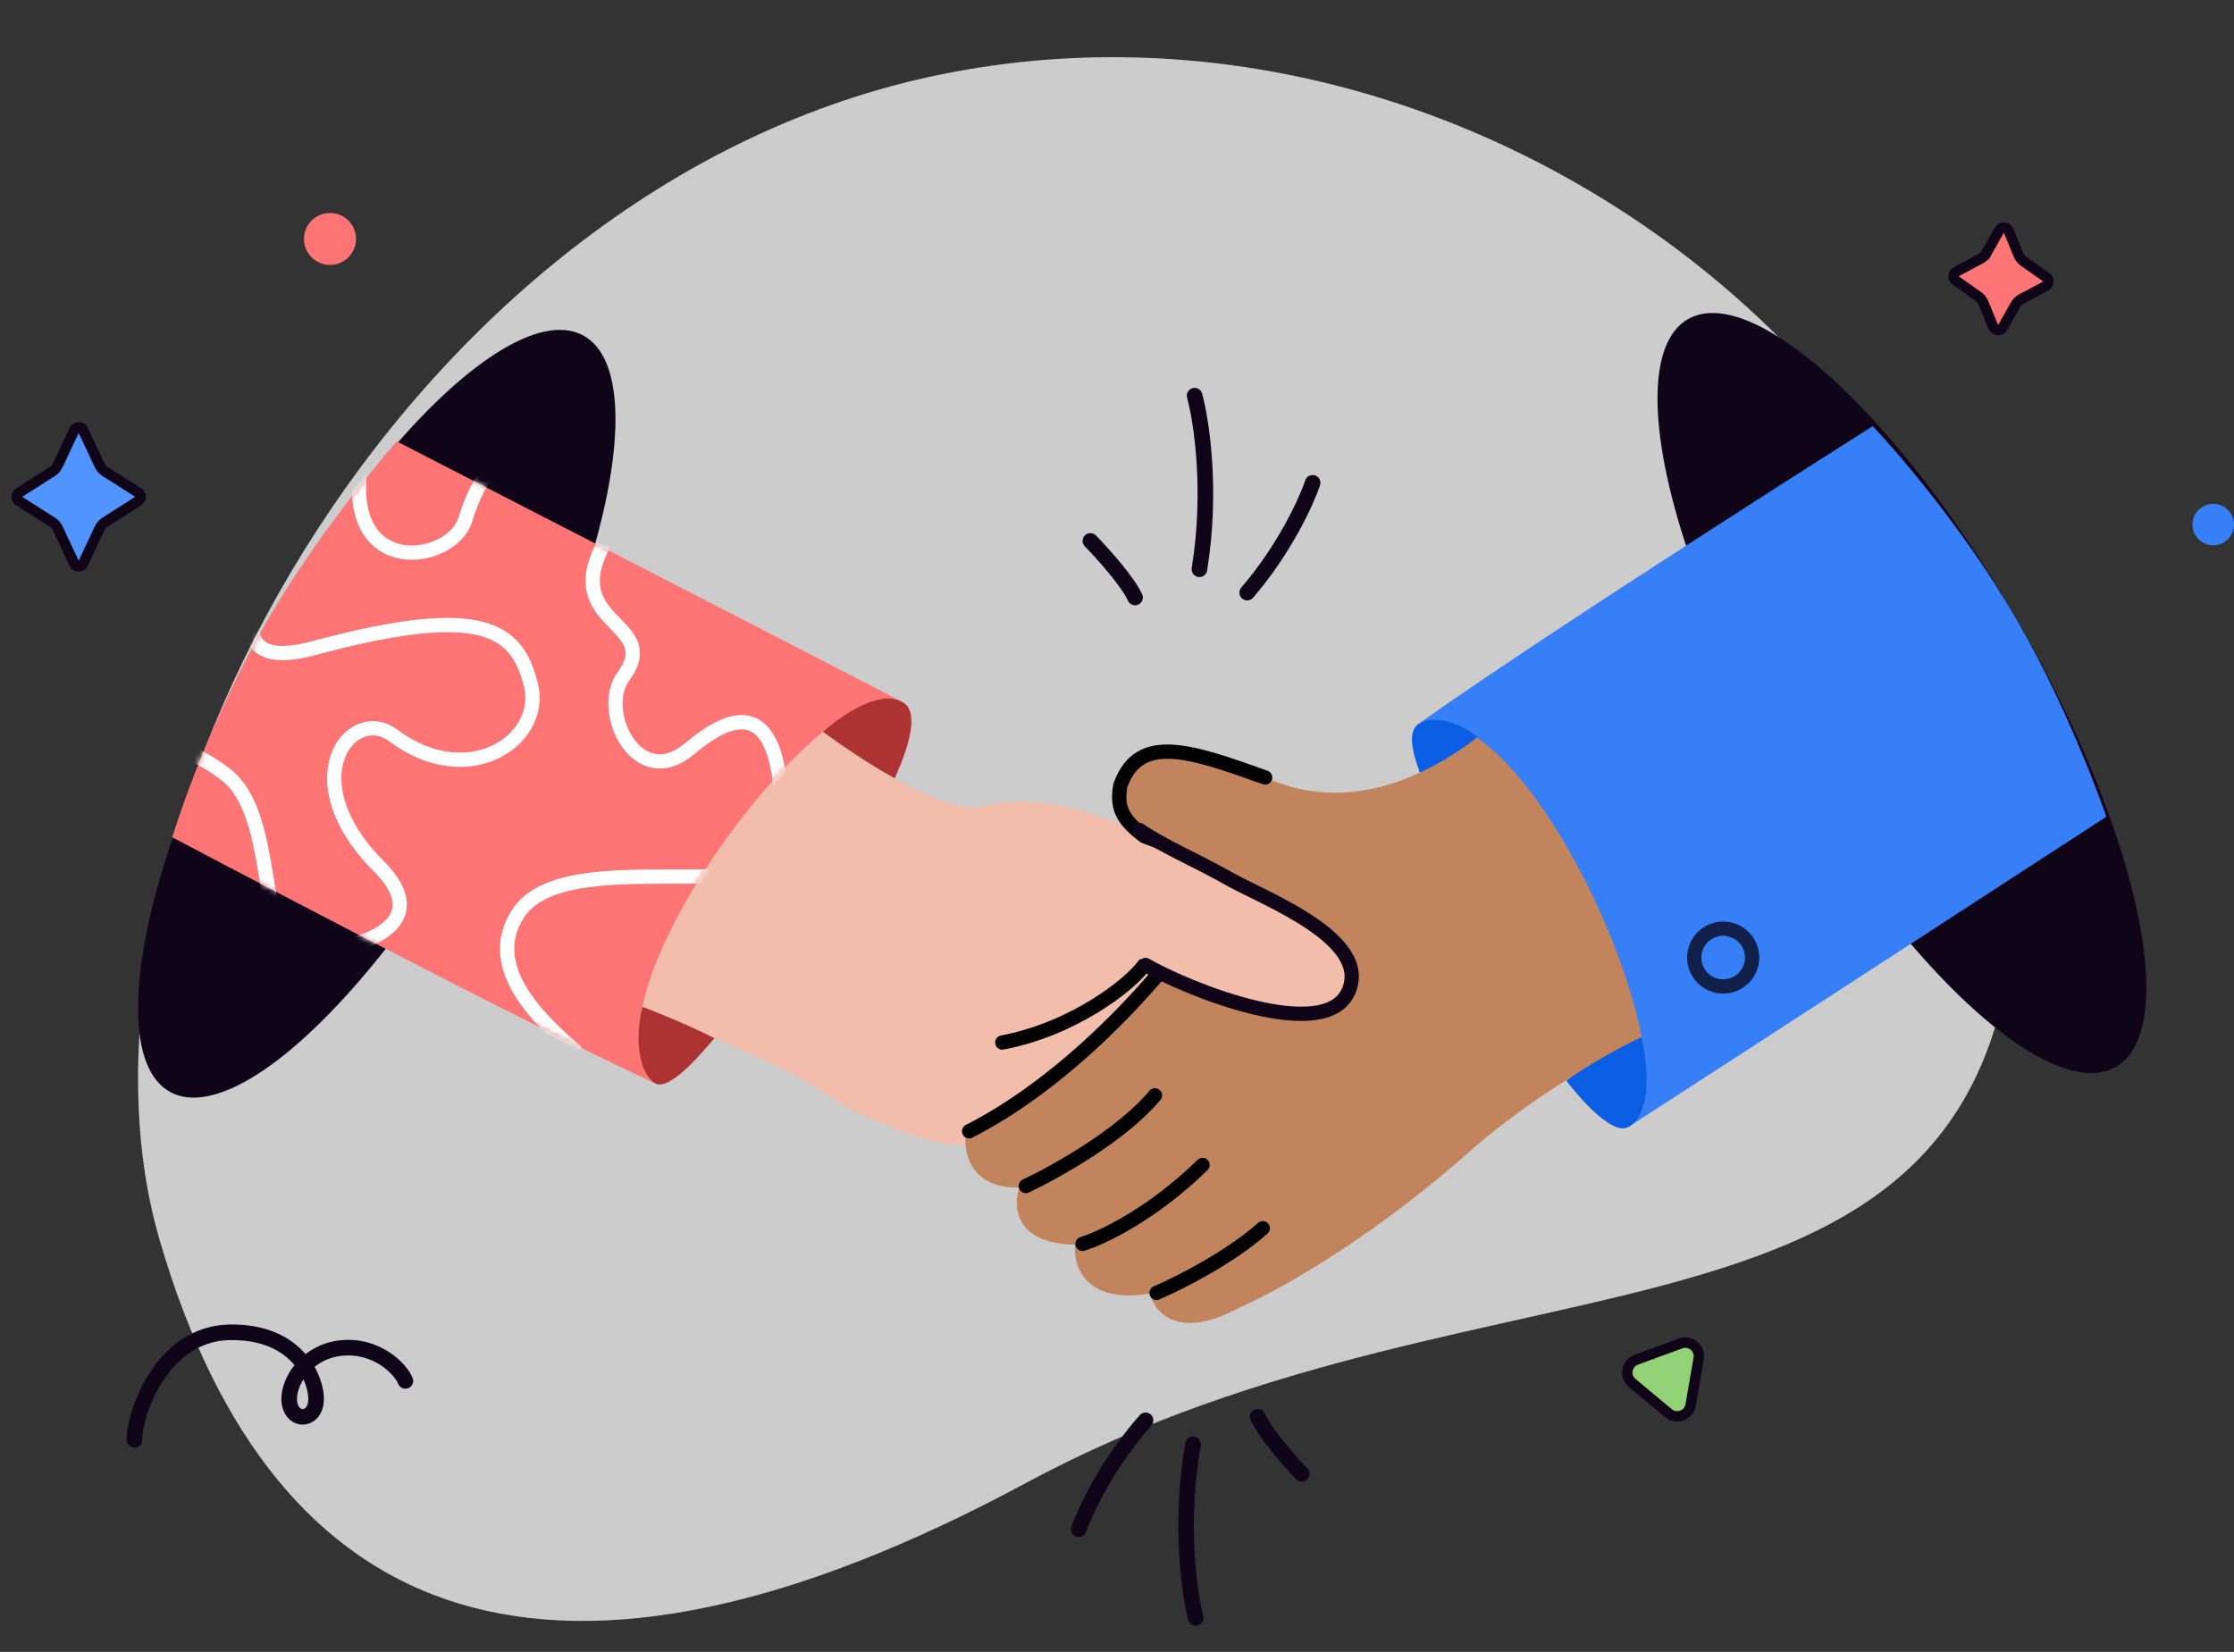 <svg width="430" height="318" viewBox="0 0 430 318" fill="none" xmlns="http://www.w3.org/2000/svg">
<rect x="0" y="0" width="430" height="318" fill="#333333" stroke="none"/>
<path opacity="0.75" fill-rule="evenodd" clip-rule="evenodd" d="M181.508 14.247C76.39 35.358 8.711 163.27 30.727 238.729C52.742 314.189 106.79 334.351 197.661 285.395C288.532 236.439 383.833 266.844 388.016 172.697C392.198 78.55 286.625 -6.863 181.508 14.247Z" fill="white"/>
<ellipse cx="26.248" cy="82.951" rx="26.248" ry="82.951" transform="matrix(-0.879 -0.477 0.479 -0.878 55.859 222.756)" fill="#100419"/>
<path d="M224.393 187.275C217.496 202.202 201.387 213.712 193.453 220.424C193.453 220.424 185.343 221.07 179.548 219.675C173.754 218.279 163.247 213.405 163.247 213.405C154.074 207.102 151.038 205.521 120.14 192.348C114.928 174.885 146.457 137.509 149.565 133.492C158.745 142.427 180.284 156.529 188.264 155.394C201.504 152.176 213.466 156.678 230.559 166.509C254.602 176.957 257.1 185.652 255.344 188.694C249.596 198.283 232.74 192.076 224.393 187.275Z" fill="#F3BDAB"/>
<path d="M220.243 185.775C217.555 189.514 206.725 198.066 192.922 200.697" stroke="black" stroke-width="2.749" stroke-linecap="round" stroke-linejoin="round"/>
<path d="M126.067 208.553C98.106 195.607 33.157 161.182 33.157 161.182C33.157 161.182 38.827 142.239 49.808 122.353C60.789 102.468 76.379 84.976 76.379 84.976C76.379 84.976 164.896 130.519 173.289 134.931C173.478 135.016 173.661 135.113 173.838 135.223C173.738 135.168 173.553 135.07 173.289 134.931C158.904 128.472 110.242 193.066 126.067 208.553Z" fill="#FF7575"/>
<mask id="mask0_10050_70457" style="mask-type:alpha" maskUnits="userSpaceOnUse" x="33" y="84" width="141" height="125">
<path d="M126.067 208.553C98.106 195.607 33.157 161.182 33.157 161.182C33.157 161.182 38.827 142.239 49.808 122.353C60.789 102.468 76.379 84.975 76.379 84.975C76.379 84.975 164.896 130.519 173.288 134.931C173.478 135.016 173.661 135.113 173.838 135.223C173.738 135.168 173.553 135.07 173.288 134.931C158.903 128.472 110.242 193.066 126.067 208.553Z" fill="#FFD354"/>
</mask>
<g mask="url(#mask0_10050_70457)">
<path d="M111.072 202.596C103.875 196.465 92.979 186.178 99.727 175.855C108.871 161.866 150.351 175.465 150.568 162.215C150.786 148.964 149.719 129.794 132.754 144.116C122.691 152.611 115.088 136.913 119.982 130.229C128.296 118.873 104.455 120.618 118.767 100.74C123.183 94.607 98.738 70.241 89.537 100.08C86.705 109.262 61.98 112.105 71.098 82.536C72.965 76.485 27.522 133.635 60.315 124.793C93.237 115.915 99.564 121.295 102.192 131.896C104.799 142.409 90.118 152.539 75.507 141.45C67.392 135.799 56.414 150.233 72.869 166.719C85.528 179.4 65.294 183.774 57.368 182.881C49.441 181.988 53.509 157.131 43.637 149.262C35.74 142.967 25.255 141.055 21 140.886" stroke="white" stroke-width="2.749"/>
</g>
<path d="M126.019 208.496C123.034 206.511 122.094 200.064 123.645 193.823C123.645 193.823 131.616 196.827 137.519 199.877C136.41 201.042 129.005 210.482 126.019 208.496Z" fill="#AC3332"/>
<path d="M174.056 135.38C170.388 132.785 163.958 136.063 158.403 140.871C158.403 140.871 165.302 146.036 172.202 149.835C172.96 148.087 177.725 137.975 174.056 135.38Z" fill="#AC3332"/>
<ellipse cx="26.248" cy="82.954" rx="26.248" ry="82.954" transform="matrix(0.869 -0.494 0.496 0.868 302.125 74.382)" fill="#100419"/>
<path d="M235.049 170.789C219.04 160.073 214.292 158.832 215.645 151.219C219.208 141.101 229.587 143.46 243.508 149.673C270.598 161.765 294.008 132.572 294.008 132.572L336.537 190.149C336.537 190.149 304.579 202.116 281.897 222.536C262.63 239.419 245.214 248.855 238.568 251.719C226.757 258.161 222.162 252.605 221.34 249.021C208.799 251.12 206.509 243.624 206.932 239.613C195.327 239.455 194.944 232.208 196.203 228.605C186.775 228.87 185.406 221.766 185.9 218.182C207.477 207.216 227.471 182.454 235.049 170.789Z" fill="#C2845C"/>
<path d="M186.538 217.781C208.115 206.816 227.806 183.612 235.051 170.789C219.042 160.073 214.294 158.833 215.646 151.219C219.209 141.102 229.159 144.525 243.509 149.674" stroke="black" stroke-width="2.749" stroke-linecap="round" stroke-linejoin="round"/>
<path d="M197.446 228.322C203.088 225.681 215.958 218.493 222.307 210.864M208.363 239.463C212.015 238.359 221.748 233.775 231.466 224.269M222.611 248.897C226.805 247.101 236.764 242.096 243.051 236.448" stroke="black" stroke-width="2.749" stroke-linecap="round" stroke-linejoin="round"/>
<path d="M273.255 139.193C298.359 121.343 360.463 82.033 360.463 82.033C360.463 82.033 374.151 96.324 386.032 115.688C397.912 135.051 405.429 157.229 405.429 157.229C405.429 157.229 321.985 211.481 313.992 216.578C313.824 216.7 313.649 216.811 313.466 216.91C313.563 216.85 313.74 216.738 313.992 216.578C326.732 207.295 294.568 133.127 273.255 139.193Z" fill="#367FF6"/>
<path d="M273.329 139.18C276.535 137.572 281.703 139.468 284.344 141.926C284.344 141.926 279.425 145.957 273.275 148.737C272.81 147.198 270.123 140.787 273.329 139.18Z" fill="#0B5DE3"/>
<path d="M313.232 217.045C316.795 215.523 318.003 208.897 315.98 199.609C315.98 199.609 308.157 203.306 301.463 208.017C302.429 209.303 309.67 218.568 313.232 217.045Z" fill="#0B5DE3"/>
<path d="M337.228 183.85C337.503 186.905 335.243 189.608 332.176 189.883C329.109 190.157 326.404 187.898 326.13 184.843C325.855 181.787 328.115 179.084 331.182 178.81C334.249 178.536 336.954 180.795 337.228 183.85Z" stroke="#111F4B" stroke-width="2.749"/>
<path d="M260.531 189.047C255.446 199.003 238.208 193.949 229.555 189.723C219.457 183.049 203.716 180.641 201.294 172.509C205.06 161.909 183.462 162.027 191.346 160.355C204.338 156.251 216.578 159.934 234.298 168.588C258.994 177.387 262.077 185.894 260.531 189.047Z" fill="#F3BDAB"/>
<path d="M220.505 185.775C228.852 190.576 254.974 201.036 259.53 190.903C264.087 180.77 243.431 173.05 236.619 169.2C229.807 165.35 224.236 163.134 219.298 159.765" stroke="#100419" stroke-width="2.749" stroke-linecap="round"/>
<ellipse cx="63.519" cy="46" rx="5.011" ry="5" fill="#FF7575"/>
<ellipse cx="426" cy="100.992" rx="4" ry="3.992" fill="#367FF6"/>
<path d="M15.978 82.77C15.647 82.065 14.644 82.065 14.313 82.77L11.129 89.553C10.894 90.054 10.522 90.477 10.056 90.775L3.634 94.867C3.067 95.229 3.067 96.057 3.634 96.418L10.056 100.511C10.522 100.808 10.894 101.231 11.129 101.732L14.313 108.515C14.644 109.221 15.647 109.221 15.978 108.515L19.162 101.732C19.397 101.231 19.769 100.808 20.236 100.511L26.657 96.418C27.224 96.057 27.224 95.229 26.657 94.867L20.236 90.775C19.769 90.477 19.397 90.054 19.162 89.553L15.978 82.77Z" fill="#5193FF" stroke="#100419" stroke-width="2"/>
<path d="M386.619 44.43C386.302 43.661 385.239 43.596 384.83 44.319L382.375 48.663L381.633 48.243L382.375 48.663C382.095 49.158 381.68 49.563 381.179 49.83L376.54 52.303C375.885 52.652 375.828 53.569 376.435 53.997L380.733 57.023C381.198 57.35 381.56 57.803 381.776 58.329L383.676 62.943C383.992 63.712 385.056 63.778 385.465 63.054L387.92 58.71C388.199 58.215 388.614 57.81 389.116 57.543L393.755 55.071C394.41 54.721 394.467 53.804 393.86 53.376L389.562 50.35C389.097 50.023 388.735 49.57 388.519 49.044L386.619 44.43Z" fill="#FF7575" stroke="#100419" stroke-width="1.993"/>
<path d="M229.938 76.174C231.271 81.029 233.321 94.51 230.865 109.589" stroke="#100419" stroke-width="3" stroke-linecap="round"/>
<path d="M252.656 92.949C251.467 96.5 247.283 105.697 240.058 114.084" stroke="#100419" stroke-width="3" stroke-linecap="round"/>
<path d="M209.879 104.13C212.171 106.478 217.1 111.945 218.473 115.027" stroke="#100419" stroke-width="3" stroke-linecap="round"/>
<path d="M230.159 311.455C228.885 306.584 226.997 293.079 229.634 278.031" stroke="#100419" stroke-width="3" stroke-linecap="round"/>
<path d="M207.646 294.408C208.878 290.872 213.172 281.725 220.497 273.426" stroke="#100419" stroke-width="3" stroke-linecap="round"/>
<path d="M250.554 283.741C248.29 281.366 243.427 275.84 242.091 272.742" stroke="#100419" stroke-width="3" stroke-linecap="round"/>
<path d="M78.03 265.839C77.178 263.634 72.578 258.784 65.648 259.511C58.718 260.237 55.097 266.507 55.728 270.161C56.359 273.815 60.548 273.562 60.831 269.75C61.113 265.938 57.551 256.205 44.138 256.484C30.725 256.764 25.644 273.004 25.897 277.194" stroke="#100419" stroke-width="3" stroke-linecap="round"/>
<path d="M314.945 261.767C313.051 262.464 312.621 264.95 314.172 266.242L321.15 272.057C322.7 273.349 325.068 272.478 325.412 270.489L326.959 261.539C327.302 259.55 325.364 257.935 323.47 258.631L314.945 261.767Z" fill="#93D176" stroke="#100419" stroke-width="2"/>
</svg>
